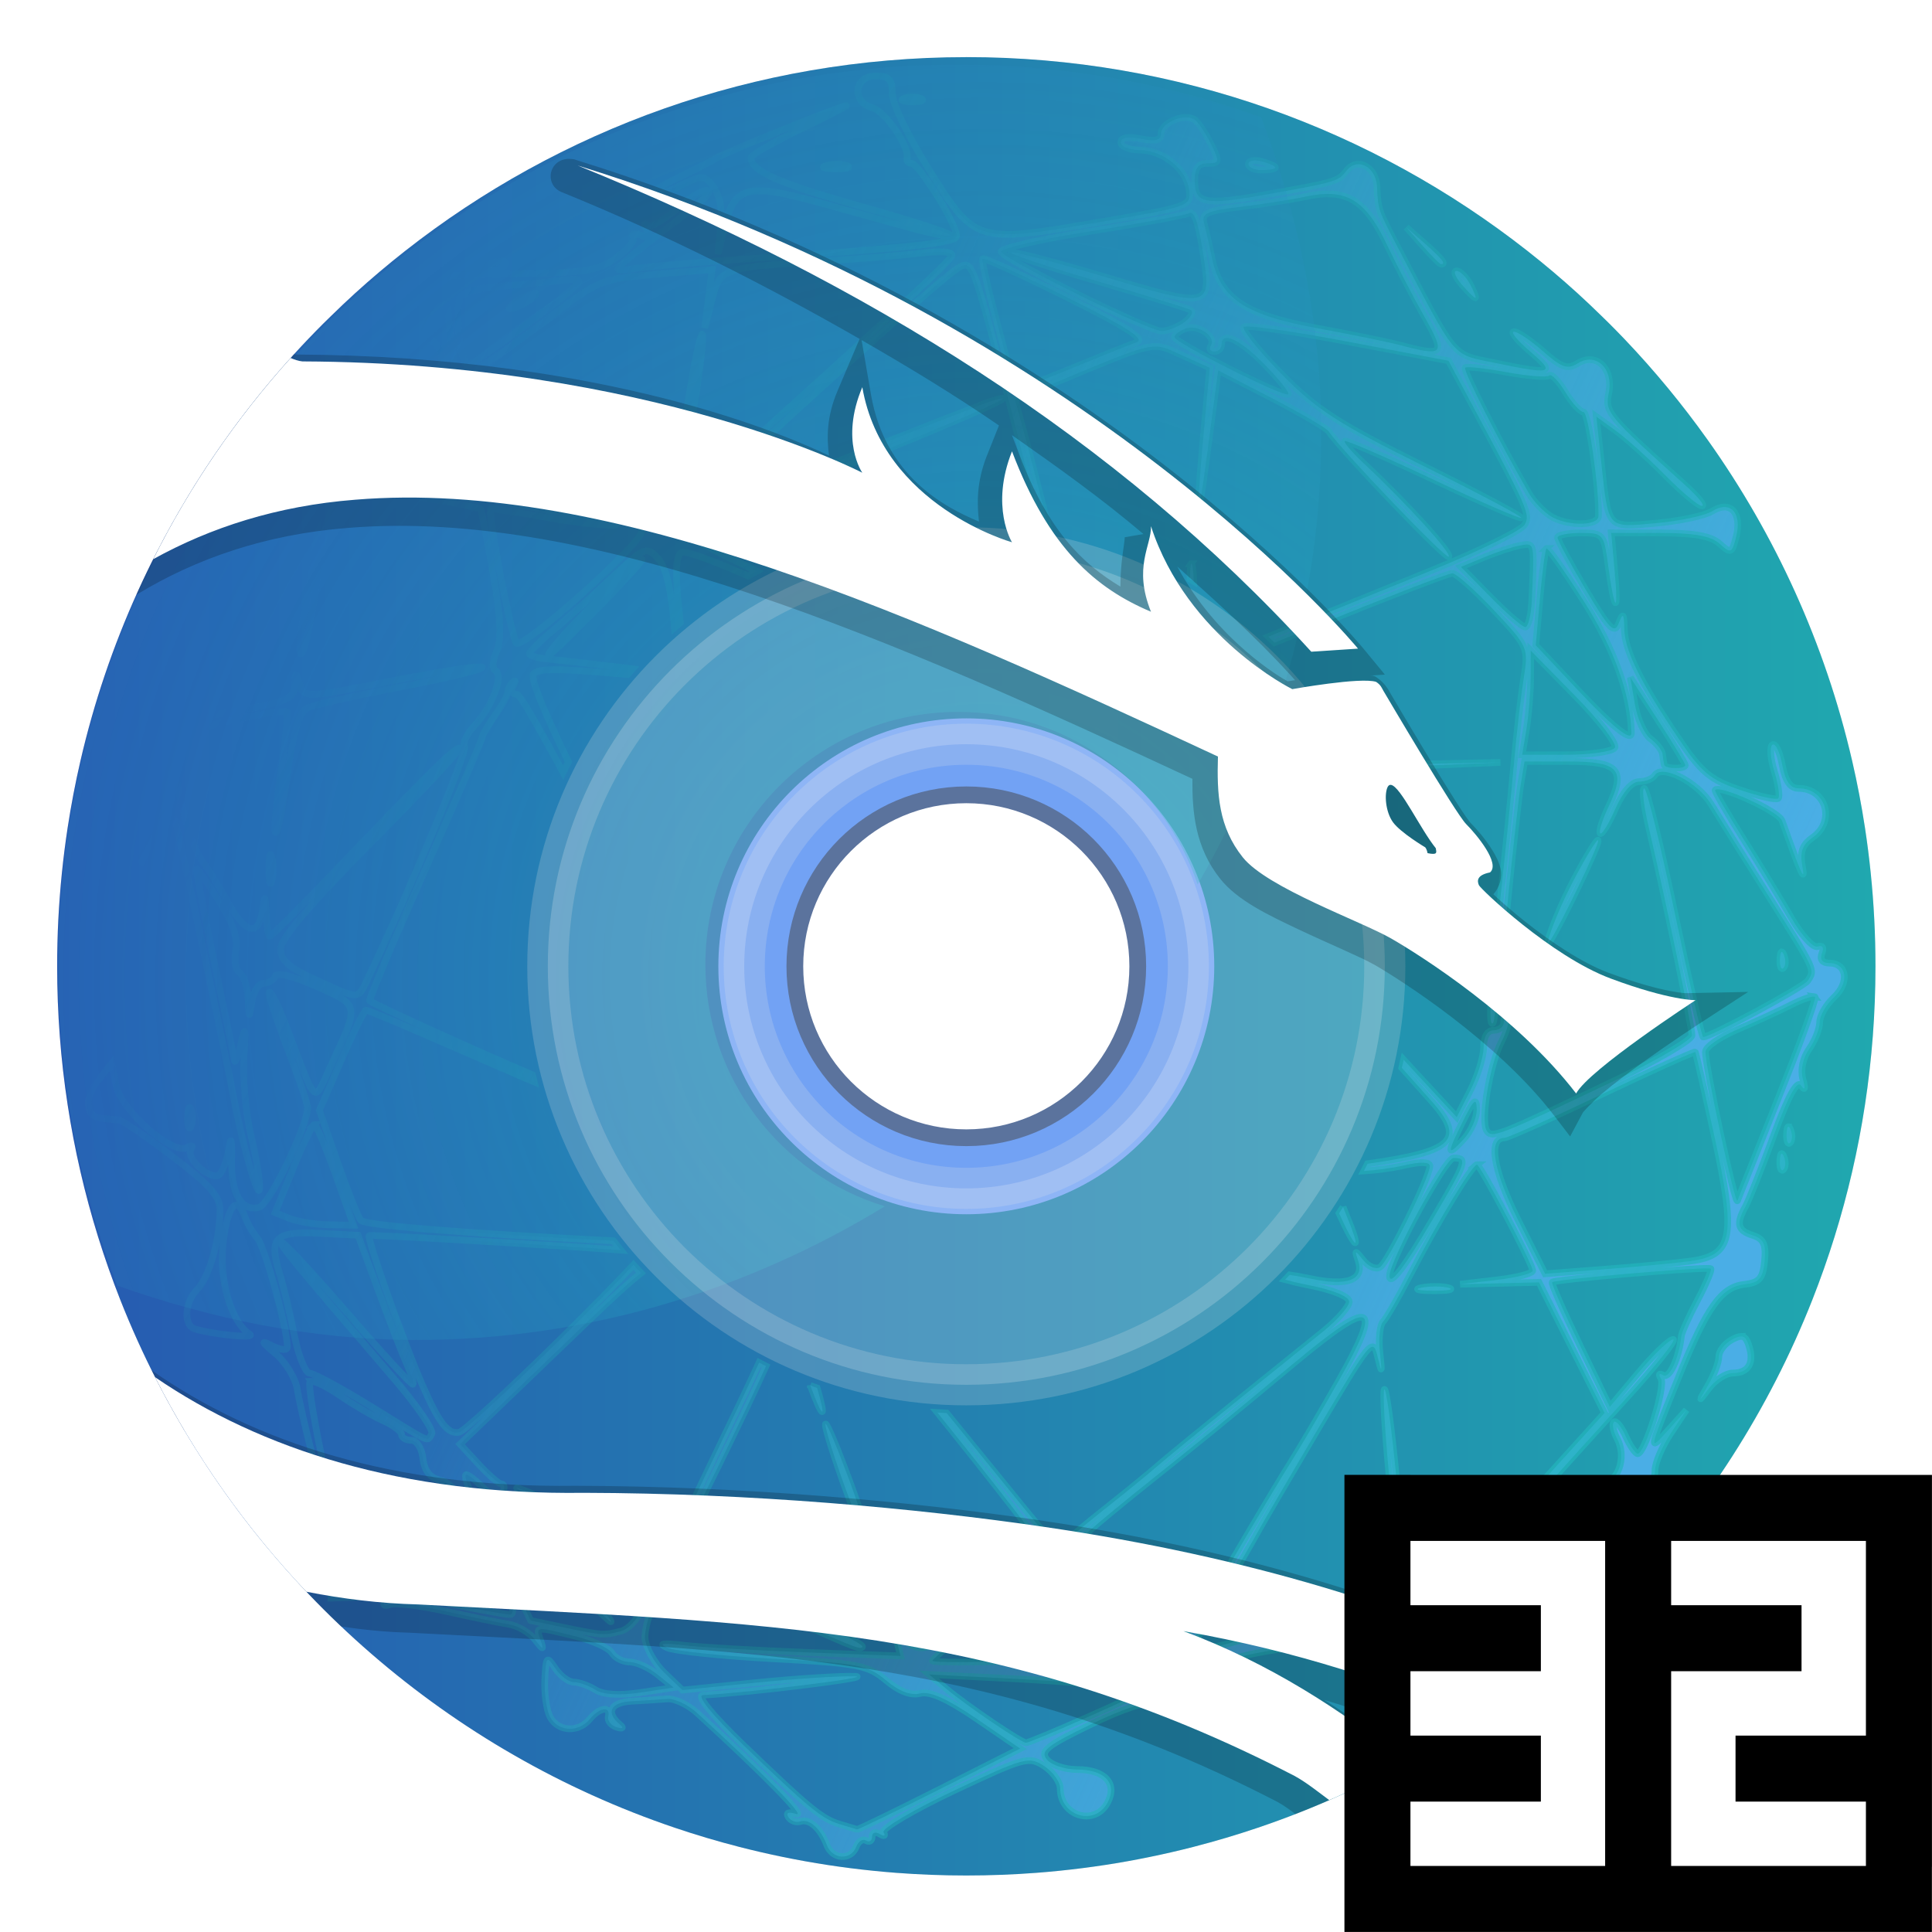 <svg width="220" height="220" version="1.1" viewBox="0 0 165 165" xmlns="http://www.w3.org/2000/svg"><defs><radialGradient id="a" cx="66.324" cy="67.941" r="56.524" gradientTransform="matrix(2.54 0 0 2.564 -84.631 -90.643)" gradientUnits="userSpaceOnUse"><stop stop-color="#23bac2" style="stop-opacity:.428" offset="0"/><stop stop-color="#2b62c0" stop-opacity="0" offset="1"/></radialGradient><linearGradient id="b" x1="1.506" x2="218.49" y1="110" y2="110" gradientTransform="matrix(.716 0 0 .716 3.801 3.804)" gradientUnits="userSpaceOnUse"><stop stop-color="#265ab1" offset="0"/><stop stop-color="#20a8af" offset="1"/></linearGradient><filter id="c" x="-.027" y="-.027" width="1.054" height="1.054" style="color-interpolation-filters:sRGB"><feGaussianBlur stdDeviation="1.747"/></filter><linearGradient id="e" x1="140.15" x2="54.393" y1="107.04" y2="68.647" gradientUnits="userSpaceOnUse"><stop style="stop-color:#4aaee6" offset="0"/><stop style="stop-color:#4aaee6;stop-opacity:0" offset="1"/></linearGradient><linearGradient id="d" x1="187.63" x2="21.345" y1="143.42" y2="54.524" gradientUnits="userSpaceOnUse"><stop style="stop-color:#23bac2" offset="0"/><stop style="stop-color:#20a8af;stop-opacity:0" offset="1"/></linearGradient></defs><path d="m82.526 4.881c-18.092 0-34.739 6.188-47.939 16.561-1.467 1.153-2.89 2.356-4.269 3.609-0.692 0.629-1.369 1.276-2.038 1.929-0.219 0.214-0.441 0.426-0.658 0.643-0.439 0.439-0.874 0.883-1.303 1.332-1.714 1.798-3.341 3.678-4.878 5.633-4.01e-4 5.16e-4 -9.55e-4 8.57e-4 -9.55e-4 9.53e-4 -0.768 0.977-1.514 1.974-2.235 2.989-0.722 1.015-1.419 2.047-2.092 3.098-0.337 0.525-0.667 1.054-0.991 1.588-2e-4 3.45e-4 2.1e-4 9.55e-4 0 9.55e-4 -0.972 1.601-1.889 3.24-2.747 4.913-0.572 1.116-1.117 2.247-1.635 3.394-0.259 0.573-0.512 1.15-0.758 1.73-1.63e-4 4.01e-4 1.71e-4 9.53e-4 0 9.53e-4 -0.245 0.58-0.484 1.164-0.716 1.751-0.463 1.175-0.899 2.365-1.306 3.567-0.203 0.601-0.401 1.206-0.59 1.814-0.189 0.608-0.371 1.218-0.545 1.833-1.24e-4 4.3e-4 1.145e-4 9.55e-4 0 9.55e-4 -0.349 1.228-0.669 2.469-0.957 3.721-0.434 1.878-0.799 3.782-1.093 5.71-0.196 1.285-0.361 2.581-0.493 3.886-4.75e-5 4.6e-4 4.8e-5 9.28e-4 0 2e-3 -0.132 1.305-0.233 2.619-0.301 3.942-2.85e-5 4.57e-4 1.9e-5 7.16e-4 0 9.54e-4 -0.033 0.661-0.059 1.325-0.075 1.99-1.94e-5 4.69e-4 9.6e-6 7.17e-4 0 9.55e-4 -0.017 0.666-0.025 1.333-0.025 2.003 0 4.02 0.305 7.97 0.895 11.826 0.295 1.928 0.659 3.832 1.093 5.71 9.55e-5 4.5e-4 -1.05e-4 7.4e-4 0 9.7e-4 0.434 1.878 0.936 3.73 1.503 5.553 0.567 1.824 1.2 3.618 1.895 5.381 0.463 1.175 0.955 2.337 1.473 3.483s1.064 2.278 1.635 3.394c1.9e-4 3.9e-4 -1.84e-4 7.5e-4 0 2e-3 1.143 2.232 2.391 4.401 3.738 6.501 0.673 1.05 1.371 2.083 2.092 3.098 0.361 0.507 0.727 1.011 1.1 1.51 0.745 0.997 1.514 1.974 2.305 2.933 1.187 1.438 2.424 2.832 3.71 4.181 0.429 0.449 0.864 0.894 1.303 1.334 3.513 3.513 7.361 6.691 11.491 9.481 1.033 0.698 2.082 1.371 3.149 2.02 0.534 0.324 1.073 0.642 1.615 0.953 1.084 0.623 2.184 1.222 3.3 1.793 1.116 0.572 2.247 1.117 3.394 1.635 1.147 0.518 2.308 1.01 3.483 1.473 1.175 0.463 2.365 0.899 3.567 1.306 1.804 0.61 3.638 1.157 5.499 1.635 1.24 0.319 2.494 0.608 3.757 0.867 1.264 0.259 2.538 0.487 3.823 0.684 1.285 0.196 2.581 0.361 3.886 0.493 0.653 0.067 1.308 0.125 1.965 0.175 1.972 0.15 3.964 0.226 5.974 0.226s4.002-0.077 5.974-0.226c0.657-0.05 1.313-0.108 1.965-0.175 1.305-0.133 2.601-0.297 3.886-0.493 1.285-0.196 2.559-0.425 3.823-0.684 1.264-0.259 2.517-0.547 3.757-0.867 1.861-0.479 3.695-1.025 5.499-1.635 1.203-0.407 2.392-0.842 3.567-1.306 1.175-0.464 2.337-0.955 3.483-1.473 1.147-0.518 2.278-1.064 3.394-1.635 1.116-0.572 2.216-1.17 3.3-1.793 0.542-0.312 1.081-0.629 1.614-0.953 1.067-0.648 2.116-1.322 3.149-2.02 4.131-2.791 7.979-5.968 11.491-9.481 0.439-0.439 0.874-0.884 1.303-1.334 1.286-1.348 2.523-2.743 3.71-4.181 0.791-0.959 1.56-1.936 2.305-2.933 0.373-0.498 0.739-1.002 1.1-1.51 0.722-1.015 1.419-2.047 2.093-3.098 1.347-2.1 2.594-4.27 3.738-6.503 0.572-1.116 1.117-2.247 1.635-3.394 0.518-1.147 1.01-2.308 1.473-3.483 0.695-1.763 1.328-3.558 1.895-5.381 0.567-1.823 1.069-3.675 1.503-5.553 9e-5 -4.7e-4 -1e-4 -7e-4 0-9.5e-4 0.434-1.878 0.799-3.782 1.093-5.71 0.589-3.856 0.895-7.805 0.895-11.826 0-0.671-9e-3 -1.338-0.025-2.005-0.017-0.666-0.042-1.329-0.076-1.99-3e-5 -4.59e-4 3e-5 -7.16e-4 0-2e-3 -0.067-1.323-0.168-2.637-0.301-3.942-5e-5 -4.58e-4 5e-5 -9.25e-4 0-9.55e-4 -0.133-1.305-0.297-2.601-0.493-3.886-0.295-1.928-0.659-3.832-1.093-5.71-0.289-1.252-0.609-2.493-0.958-3.721-0.174-0.614-0.356-1.226-0.545-1.834-0.189-0.608-0.386-1.213-0.59-1.814-0.407-1.203-0.842-2.392-1.306-3.567-0.463-1.175-0.955-2.337-1.473-3.483-0.518-1.147-1.064-2.278-1.635-3.394-1.143-2.232-2.391-4.402-3.738-6.503-0.673-1.05-1.371-2.083-2.093-3.098-2.165-3.044-4.544-5.926-7.115-8.623-0.429-0.449-0.864-0.893-1.303-1.332-0.217-0.217-0.439-0.429-0.658-0.643-0.669-0.653-1.346-1.3-2.038-1.929-1.379-1.253-2.802-2.457-4.269-3.609-13.2-10.374-29.847-16.562-47.938-16.562zm0 56.47c11.696 0 21.176 9.481 21.176 21.176 0 11.696-9.481 21.175-21.176 21.175s-21.176-9.479-21.176-21.175c0-11.696 9.481-21.176 21.176-21.176z" style="filter:url(#c);opacity:.3;stroke-width:.954"/><path d="m82.526 54.933c-15.239 0-27.592 12.353-27.592 27.592 0 15.238 12.353 27.592 27.592 27.592s27.592-12.354 27.592-27.592c0-15.239-12.353-27.592-27.592-27.592zm0 12.949c8.086 0 14.643 6.556 14.643 14.643 0 8.086-6.556 14.643-14.643 14.643-8.086 0-14.643-6.556-14.643-14.643 0-8.086 6.556-14.643 14.643-14.643z" fill="#72a2f4" stroke="#5b739d" stroke-width="1.431"/><path d="m82.526 4.881c-18.092 0-34.739 6.188-47.939 16.561-1.467 1.153-2.89 2.356-4.269 3.609-0.692 0.629-1.369 1.276-2.038 1.929-0.219 0.214-0.441 0.426-0.658 0.643-0.439 0.439-0.874 0.883-1.303 1.332-1.714 1.798-3.341 3.678-4.878 5.633-4.01e-4 5.16e-4 -9.55e-4 8.57e-4 -9.55e-4 9.53e-4 -0.768 0.977-1.514 1.974-2.235 2.989-0.722 1.015-1.419 2.047-2.092 3.098-0.337 0.525-0.667 1.054-0.991 1.588-2e-4 3.45e-4 2.1e-4 9.55e-4 0 9.55e-4 -0.972 1.601-1.889 3.24-2.747 4.913-0.572 1.116-1.117 2.247-1.635 3.394-0.259 0.573-0.512 1.15-0.758 1.73-1.63e-4 4.01e-4 1.71e-4 9.53e-4 0 9.53e-4 -0.245 0.58-0.484 1.164-0.716 1.751-0.463 1.175-0.899 2.365-1.306 3.567-0.203 0.601-0.401 1.206-0.59 1.814-0.189 0.608-0.371 1.218-0.545 1.833-1.24e-4 4.3e-4 1.145e-4 9.55e-4 0 9.55e-4 -0.349 1.228-0.669 2.469-0.957 3.721-0.434 1.878-0.799 3.782-1.093 5.71-0.196 1.285-0.361 2.581-0.493 3.886-4.75e-5 4.6e-4 4.8e-5 9.28e-4 0 2e-3 -0.132 1.305-0.233 2.619-0.301 3.942-2.85e-5 4.57e-4 1.9e-5 7.16e-4 0 9.54e-4 -0.033 0.661-0.059 1.325-0.075 1.99-1.94e-5 4.69e-4 9.6e-6 7.17e-4 0 9.55e-4 -0.017 0.666-0.025 1.333-0.025 2.003 0 4.02 0.305 7.97 0.895 11.826 0.295 1.928 0.659 3.832 1.093 5.71 9.55e-5 4.5e-4 -1.05e-4 7.4e-4 0 9.7e-4 0.434 1.878 0.936 3.73 1.503 5.553 0.567 1.824 1.2 3.618 1.895 5.381 0.463 1.175 0.955 2.337 1.473 3.483s1.064 2.278 1.635 3.394c1.9e-4 3.9e-4 -1.84e-4 7.5e-4 0 2e-3 1.143 2.232 2.391 4.401 3.738 6.501 0.673 1.05 1.371 2.083 2.092 3.098 0.361 0.507 0.727 1.011 1.1 1.51 0.745 0.997 1.514 1.974 2.305 2.933 1.187 1.438 2.424 2.832 3.71 4.181 0.429 0.449 0.864 0.894 1.303 1.334 3.513 3.513 7.361 6.691 11.491 9.481 1.033 0.698 2.082 1.371 3.149 2.02 0.534 0.324 1.073 0.642 1.615 0.953 1.084 0.623 2.184 1.222 3.3 1.793 1.116 0.572 2.247 1.117 3.394 1.635 1.147 0.518 2.308 1.01 3.483 1.473 1.175 0.463 2.365 0.899 3.567 1.306 1.804 0.61 3.638 1.157 5.499 1.635 1.24 0.319 2.494 0.608 3.757 0.867 1.264 0.259 2.538 0.487 3.823 0.684 1.285 0.196 2.581 0.361 3.886 0.493 0.653 0.067 1.308 0.125 1.965 0.175 1.972 0.15 3.964 0.226 5.974 0.226s4.002-0.077 5.974-0.226c0.657-0.05 1.313-0.108 1.965-0.175 1.305-0.133 2.601-0.297 3.886-0.493 1.285-0.196 2.559-0.425 3.823-0.684 1.264-0.259 2.517-0.547 3.757-0.867 1.861-0.479 3.695-1.025 5.499-1.635 1.203-0.407 2.392-0.842 3.567-1.306 1.175-0.464 2.337-0.955 3.483-1.473 1.147-0.518 2.278-1.064 3.394-1.635 1.116-0.572 2.216-1.17 3.3-1.793 0.542-0.312 1.081-0.629 1.614-0.953 1.067-0.648 2.116-1.322 3.149-2.02 4.131-2.791 7.979-5.968 11.491-9.481 0.439-0.439 0.874-0.884 1.303-1.334 1.286-1.348 2.523-2.743 3.71-4.181 0.791-0.959 1.56-1.936 2.305-2.933 0.373-0.498 0.739-1.002 1.1-1.51 0.722-1.015 1.419-2.047 2.093-3.098 1.347-2.1 2.594-4.27 3.738-6.503 0.572-1.116 1.117-2.247 1.635-3.394 0.518-1.147 1.01-2.308 1.473-3.483 0.695-1.763 1.328-3.558 1.895-5.381 0.567-1.823 1.069-3.675 1.503-5.553 9e-5 -4.7e-4 -1e-4 -7e-4 0-9.5e-4 0.434-1.878 0.799-3.782 1.093-5.71 0.589-3.856 0.895-7.805 0.895-11.826 0-0.671-9e-3 -1.338-0.025-2.005-0.017-0.666-0.042-1.329-0.076-1.99-3e-5 -4.59e-4 3e-5 -7.16e-4 0-2e-3 -0.067-1.323-0.168-2.637-0.301-3.942-5e-5 -4.58e-4 5e-5 -9.25e-4 0-9.55e-4 -0.133-1.305-0.297-2.601-0.493-3.886-0.295-1.928-0.659-3.832-1.093-5.71-0.289-1.252-0.609-2.493-0.958-3.721-0.174-0.614-0.356-1.226-0.545-1.834-0.189-0.608-0.386-1.213-0.59-1.814-0.407-1.203-0.842-2.392-1.306-3.567-0.463-1.175-0.955-2.337-1.473-3.483-0.518-1.147-1.064-2.278-1.635-3.394-1.143-2.232-2.391-4.402-3.738-6.503-0.673-1.05-1.371-2.083-2.093-3.098-2.165-3.044-4.544-5.926-7.115-8.623-0.429-0.449-0.864-0.893-1.303-1.332-0.217-0.217-0.439-0.429-0.658-0.643-0.669-0.653-1.346-1.3-2.038-1.929-1.379-1.253-2.802-2.457-4.269-3.609-13.2-10.374-29.847-16.562-47.938-16.562zm0 56.47c11.696 0 21.176 9.481 21.176 21.176 0 11.696-9.481 21.175-21.176 21.175s-21.176-9.479-21.176-21.175c0-11.696 9.481-21.176 21.176-21.176z" style="fill:url(#b);stroke-width:.954"/><path d="m74.763 6.491c-1.831 0-2.049 2.243-0.264 2.709 1.101 0.288 3.223 3.381 2.965 4.322-0.065 0.237 0.102 0.43 0.37 0.43 0.676 0 4.178 5.729 3.838 6.279-0.325 0.526-4.327 0.962-16.093 1.754-4.735 0.319-9.642 0.719-10.905 0.891-2.26 0.307-2.278 0.297-1.1-0.718 0.658-0.567 2.058-1.677 3.11-2.466 3.467-2.602 4.313-3.405 3.607-3.425-0.384-0.011-1.573 0.75-2.644 1.69-1.07 0.94-2.154 1.521-2.408 1.291-0.254-0.23-0.248-0.051 0.012 0.397 0.356 0.612 0.228 0.721-0.512 0.437-0.542-0.208-0.839-0.143-0.661 0.145 0.178 0.288-0.479 1.095-1.458 1.793-1.578 1.123-2.581 1.281-8.76 1.376-6.888 0.107-6.981 0.126-7.264 1.502-0.158 0.766-1.127 2.602-2.153 4.08-1.026 1.477-1.866 2.977-1.866 3.333 0 0.356-0.238 0.501-0.53 0.321s-1.122 0.515-1.845 1.545c-0.723 1.03-2.058 2.626-2.966 3.547-1.267 1.286-1.578 2.037-1.339 3.232 0.242 1.211-0.344 2.56-2.638 6.073-1.622 2.484-4.064 6.312-5.425 8.508-1.361 2.195-2.491 3.745-2.511 3.444-0.02-0.301-0.27 0.033-0.555 0.743-0.285 0.71-0.915 1.291-1.399 1.291-0.96 0-1.221 2.018-0.331 2.568 0.748 0.462 0.085 2.024-0.858 2.024-1.275 0-1.621 2.261-0.53 3.466 0.727 0.803 1.25 0.946 1.997 0.546 0.801-0.429 1.088-0.275 1.376 0.736 0.376 1.319 4.064 18.796 4.932 23.376 0.805 4.245 2.16 8.979 2.218 7.748 0.03-0.631-0.305-2.678-0.745-4.549s-0.706-4.842-0.593-6.601c0.17-2.631 0.122-2.842-0.264-1.19-0.259 1.105-0.507 1.75-0.552 1.435-0.045-0.316-0.826-4.125-1.733-8.466-0.908-4.34-1.576-7.893-1.487-7.893 0.089 0 0.944 1.228 1.9 2.727 1.219 1.912 1.649 3.177 1.441 4.237-0.164 0.831-0.015 1.685 0.33 1.899 0.345 0.213 0.668 1.212 0.715 2.22 0.082 1.736 0.097 1.75 0.324 0.254 0.132-0.868 0.589-1.578 1.015-1.578s0.864-0.272 0.975-0.603c0.121-0.362 1.528-0.014 3.527 0.87 3.723 1.646 3.689 1.46 1.214 6.803-1.508 3.256-1.109 3.601-3.723-3.217-0.7-1.827-1.376-3.219-1.502-3.093-0.126 0.126 0.555 2.26 1.511 4.743 0.956 2.483 1.74 4.78 1.742 5.102 0.012 1.567-3.254 8.3-4.138 8.531-1.518 0.397-2.41-1.168-2.353-4.122 0.033-1.678-0.048-2.034-0.218-0.954-0.149 0.947-0.504 1.962-0.788 2.254-0.657 0.677-2.951-1.32-2.45-2.132 0.212-0.343 0.078-0.411-0.324-0.163-1.2 0.742-5.667-3.155-6.079-5.304l-0.364-1.902-1.17 1.488c-1.251 1.59-1.082 3.13 0.357 3.247 0.483 0.039 1.134 0.104 1.445 0.143 0.311 0.039 2.376 1.454 4.59 3.142 3.219 2.455 4.024 3.375 4.013 4.592-0.023 2.518-0.943 5.717-1.929 6.703-1.101 1.101-1.224 3.085-0.21 3.396 1.57 0.481 5.27 0.835 4.677 0.446-1.611-1.055-2.658-4.704-2.262-7.878 0.393-3.147 1.175-4.056 1.851-2.151 0.196 0.552 0.685 1.393 1.087 1.866 0.634 0.748 2.539 7.68 2.539 9.239 0 0.336-0.513 0.302-1.291-0.087-1.021-0.51-0.959-0.365 0.302 0.697 0.881 0.742 1.706 2.111 1.845 3.063 0.138 0.947 0.795 3.768 1.458 6.267 0.663 2.499 1.051 5.211 0.863 6.027-0.258 1.116-0.199 1.269 0.239 0.621 0.424-0.627 0.545-0.081 0.448 2.009l-0.133 2.869 2.438-0.085c1.341-0.047 2.294 0.144 2.121 0.424-0.173 0.28 0.043 0.372 0.479 0.205 0.436-0.167 2.581 0.094 4.765 0.581 2.184 0.487 4.598 0.984 5.364 1.105 0.766 0.121 1.77 0.702 2.23 1.291 0.734 0.941 0.794 0.949 0.49 0.067-0.41-1.191-0.469-1.184 2.951-0.339 1.481 0.366 2.9 1.011 3.153 1.435s0.935 0.77 1.515 0.77c0.581 0 1.662 0.491 2.403 1.091l1.349 1.093-2.814 0.422c-1.82 0.273-3.184 0.191-3.86-0.231-0.575-0.359-1.406-0.654-1.845-0.654s-1.152-0.529-1.585-1.176c-0.741-1.108-0.794-1.051-0.897 0.961-0.06 1.176 0.143 2.61 0.451 3.186 0.679 1.269 2.411 1.364 3.389 0.187 0.84-1.012 1.785-1.14 1.579-0.215-0.079 0.355 0.243 0.762 0.717 0.905 0.511 0.154 0.627 0.065 0.287-0.216-1.258-1.04-0.822-1.91 1.005-2.006 1.026-0.054 2.383-0.142 3.014-0.196 0.631-0.053 1.793 0.495 2.583 1.217 5.734 5.244 9.31 8.893 8.436 8.609-0.637-0.207-0.892-0.107-0.664 0.261 0.203 0.329 0.666 0.499 1.029 0.378 0.769-0.256 1.722 0.598 2.263 2.026 0.465 1.228 2.051 1.321 2.502 0.146 0.181-0.472 0.561-0.715 0.843-0.54 0.283 0.175 0.514 0.029 0.514-0.324 0-0.353 0.298-0.457 0.663-0.231 0.366 0.226 0.509 0.159 0.319-0.148-0.189-0.306 2.512-1.906 6.003-3.556 6.031-2.85 6.415-2.955 7.716-2.102 0.753 0.494 1.37 1.357 1.37 1.918 0 2.367 2.945 3.251 4.037 1.212 0.877-1.639-0.219-2.833-2.602-2.833-1.028 0-2.187-0.383-2.575-0.851-0.599-0.721-0.018-1.185 3.804-3.03 5.117-2.471 7.333-2.647 13.407-1.069 2.052 0.533 4.872 1.265 6.267 1.627 2.098 0.544 2.347 0.741 1.436 1.139-0.818 0.357-0.695 0.401 0.476 0.173 0.943-0.183 1.578-0.055 1.578 0.318 0 0.344 0.581 0.543 1.291 0.442 0.848-0.12 1.291-0.578 1.291-1.332 0-0.939-0.334-1.121-1.841-1.005-1.013 0.078-3.338-0.269-5.167-0.772s-4.991-1.283-7.03-1.736c-2.039-0.453-3.888-1.116-4.108-1.473-0.702-1.136 0.138-2.19 1.706-2.142l1.517 0.048-1.723 0.788c-2.627 1.203-0.782 0.99 2.079-0.24 3.511-1.509 13.268-2.147 14.274-0.934 1.462 1.761 3.51 0.848 4.172-1.86 0.262-1.069 0.079-1.291-1.064-1.291-1.03 0-1.398-0.328-1.448-1.291-0.057-1.1-0.109-1.13-0.346-0.2-0.608 2.376-2.046 3.13-6.771 3.542-2.52 0.22-4.453 0.27-4.295 0.112 0.271-0.272 15.378-7.072 17.218-7.751 0.473-0.175-0.29 0.882-1.697 2.348s-2.309 2.666-2.003 2.666c0.305 0 1.816-1.431 3.357-3.18 1.721-1.953 3.823-3.621 5.447-4.325 1.455-0.63 3.162-1.446 3.793-1.815 0.631-0.369 2.31-0.813 3.731-0.985 2.096-0.255 2.583-0.53 2.583-1.462 0-0.631 0.603-2.052 1.339-3.157l1.339-2.008-1.548 1.721c-1.715 1.908-1.713 1.894 0.912-4.592 2.387-5.897 3.617-7.628 5.576-7.854 1.291-0.149 1.597-0.5 1.742-1.997 0.137-1.417-0.084-1.899-1.005-2.191-1.307-0.415-1.451-0.97-0.633-2.457 0.301-0.548 1.381-3.261 2.399-6.029 1.26-3.427 2.012-4.801 2.359-4.305 0.327 0.469 0.38 0.27 0.148-0.557-0.216-0.77-2e-3 -1.798 0.536-2.566 0.494-0.705 0.899-1.731 0.899-2.28s0.549-1.51 1.221-2.136c1.344-1.252 1.112-2.924-0.405-2.924-0.585 0-0.82-0.314-0.621-0.832 0.19-0.496 0.041-0.729-0.369-0.578-0.379 0.139-1.393-0.972-2.254-2.469-0.861-1.497-2.703-4.53-4.095-6.74-1.391-2.21-2.475-4.081-2.406-4.159 0.417-0.477 5.43 1.818 5.713 2.615 1.573 4.427 2.017 5.426 1.739 3.914-0.227-1.233-7e-3 -1.856 0.873-2.472 1.978-1.385 1.169-4.202-1.208-4.202-0.696 0-1.124-0.62-1.384-2.005-0.207-1.102-0.582-1.877-0.833-1.721-0.251 0.155-0.179 1.186 0.16 2.29 0.339 1.104 0.487 2.137 0.33 2.295-0.157 0.157-1.625-0.17-3.263-0.727-2.563-0.871-3.301-1.49-5.293-4.446-3.251-4.821-4.544-7.438-4.59-9.294-0.034-1.349-0.11-1.425-0.479-0.481-0.368 0.942-0.821 0.477-2.829-2.904-1.315-2.213-2.392-4.203-2.392-4.422s0.888-0.397 1.974-0.397c1.92 0 1.983 0.075 2.341 2.727 0.541 4.014 0.907 4.385 0.564 0.573l-0.297-3.301h4.122c2.985 0 4.402 0.255 5.143 0.926 0.954 0.863 1.048 0.822 1.409-0.615 0.513-2.045-0.512-3.129-2.051-2.168-0.614 0.383-2.78 0.844-4.814 1.024-4.239 0.375-4.036 0.61-4.684-5.422l-0.394-3.674 1.645 1.185c0.905 0.652 2.807 2.364 4.228 3.805s2.834 2.626 3.141 2.632c0.307 0.006-0.338-0.795-1.435-1.781-6.666-5.993-6.85-6.214-6.519-7.869 0.416-2.083-1.076-3.507-2.647-2.526-0.873 0.545-1.38 0.369-2.968-1.03-1.053-0.928-2.171-1.681-2.487-1.673-0.316 0.008 0.321 0.778 1.414 1.712 2.194 1.875 1.873 1.974-3.066 0.946-3.708-0.771-3.175-0.135-8.27-9.866-1.686-3.221-1.673-3.182-1.772-5.183-0.084-1.7-1.676-2.539-2.596-1.367-0.735 0.936-0.85 0.971-6.91 2.05-5.258 0.936-6.062 0.773-6.062-1.221 0-1.051 0.306-1.452 1.105-1.452 1.033 0 1.049-0.11 0.251-1.711-0.469-0.941-1.099-1.861-1.397-2.045-0.856-0.529-2.827 0.305-2.827 1.197 0 0.592-0.462 0.716-1.723 0.464-1.097-0.219-1.721-0.11-1.721 0.302 0 0.355 0.71 0.651 1.578 0.658 2.03 0.016 4.02 1.607 4.261 3.405 0.185 1.382 0.039 1.435-7.56 2.735-10.672 1.826-10.691 1.821-14.597-4.368-1.794-2.843-3.196-5.731-3.196-6.582 0-1.235-0.266-1.517-1.435-1.517zm3.156 1.796c-0.26 0-0.519 0.04-0.717 0.119-0.395 0.159-0.073 0.29 0.717 0.29 0.789 0 1.113-0.13 0.718-0.29-0.197-0.08-0.458-0.119-0.718-0.119zm-5.658 0.746c4e-3 -0.012-0.023-0.01-0.082 0.007-1.54 0.454-10.02 3.895-10.905 4.425-0.474 0.283-1.979 1.048-3.347 1.697s-2.369 1.3-2.224 1.445c0.145 0.145 1.2-0.182 2.345-0.728 2.006-0.957 2.112-0.953 2.913 0.118 0.525 0.703 0.742 1.956 0.587 3.408l-0.245 2.296 0.578-2.36c0.839-3.423 1.99-3.724 7.943-2.076 2.716 0.752 6.322 1.75 8.013 2.218s3.185 0.741 3.318 0.608c0.134-0.134-3.292-1.24-7.612-2.459-7.152-2.018-9.399-3.017-9.399-4.174 0-0.227 2.001-1.369 4.447-2.541 2.141-1.025 3.644-1.8 3.669-1.884zm35.057 4.677c-0.412-0.028-0.702 0.081-0.702 0.296 0 0.286 0.517 0.521 1.148 0.521s1.148-0.1 1.148-0.221-0.517-0.354-1.148-0.519c-0.158-0.041-0.309-0.067-0.446-0.076zm-35.781 0.315c-0.312-0.004-0.646 0.03-0.926 0.103-0.558 0.146-0.239 0.275 0.708 0.287 0.947 0.012 1.404-0.107 1.015-0.264-0.194-0.079-0.485-0.122-0.797-0.125zm41.761 2.535c2.283-0.038 3.646 1.186 5.122 4.28 0.828 1.736 2.272 4.513 3.21 6.17 1.862 3.291 1.715 3.462-2.099 2.454-0.947-0.25-4.166-0.906-7.152-1.458-6.117-1.131-8.181-2.535-8.891-6.046-0.22-1.089-0.521-2.413-0.669-2.941-0.221-0.789 0.323-1.028 3.056-1.348 1.829-0.214 4.386-0.614 5.683-0.89 0.638-0.135 1.214-0.212 1.741-0.221zm-11.607 1.612c0.41 0.052 0.744 1.261 1.158 4.102 0.574 3.937 0.246 3.994-8.3 1.432-4.23-1.268-7.911-2.233-8.179-2.144-0.268 0.089 2.951 1.167 7.154 2.394 4.202 1.228 7.872 2.358 8.157 2.514 0.285 0.156 0.041 0.632-0.54 1.057-0.582 0.425-1.46 0.759-1.953 0.742-1.179-0.042-13.467-6.121-13.683-6.77-0.092-0.276 3.374-1.068 7.703-1.758 4.329-0.69 8.066-1.375 8.303-1.521 0.062-0.038 0.122-0.055 0.181-0.048zm18.412 1.233 1.391 1.578c0.765 0.868 1.477 1.578 1.579 1.578 0.45 0 0.084-0.464-1.391-1.764zm-40.254 2.112c0.998-0.043 1.535 0.073 1.438 0.33-0.18 0.473-5.348 5.278-15.613 14.518-6.229 5.607-7.516 6.854-7.073 6.856 0.266 0.001 3.377-2.644 6.915-5.88 11.971-10.95 16.014-14.493 16.737-14.668 0.92-0.223 1.111 0.41 6.015 19.869 0.205 0.812 0.374 1.529 0.569 2.315 0.236 0.039 0.47 0.082 0.705 0.125-0.854-3.312-1.846-7.183-2.121-8.178l-0.743-2.687 2.651-1.106c9.647-4.025 8.965-3.867 11.599-2.68l2.389 1.076-0.351 3.756c-0.846 9.057-0.807 10.66 0.094 3.84l0.975-7.376 4.562 2.36c2.509 1.298 4.704 2.582 4.878 2.851 0.953 1.473 10.017 10.938 10.251 10.703 0.277-0.277-3.664-4.608-7.21-7.925-1.027-0.961-1.778-1.836-1.669-1.945 0.109-0.109 3.502 1.363 7.539 3.271s7.425 3.384 7.53 3.28c0.104-0.104-3.669-2.107-8.387-4.449-7.305-3.627-9.104-4.794-12.123-7.87-1.95-1.986-3.38-3.777-3.178-3.978 0.202-0.202 4.217 0.366 8.924 1.26l8.558 1.626 2.023 3.766c4.753 8.85 4.973 9.353 4.481 10.232-0.27 0.482-3.816 2.227-7.882 3.878-4.066 1.651-10.329 4.197-13.918 5.656-0.033 0.013-0.052 0.021-0.085 0.034 0.18 0.165 0.353 0.337 0.53 0.506l3.437-1.397c6.122-2.488 11.403-4.525 11.734-4.525 0.33 0 1.933 1.421 3.562 3.157 2.94 3.134 2.958 3.175 2.529 5.891-0.238 1.504-0.602 4.668-0.808 7.031s-0.747 7.743-1.203 11.956c-0.846 7.808-1.017 10.799-0.593 10.372 0.131-0.132 0.649-4.372 1.151-9.423 0.502-5.051 1.052-10.022 1.223-11.048l0.311-1.865h3.723c4.352 0 4.968 0.685 3.457 3.853-0.532 1.115-0.853 2.143-0.714 2.283 0.139 0.139 0.716-0.798 1.282-2.081 0.638-1.446 1.411-2.333 2.033-2.333 0.552 0 1.154-0.242 1.338-0.539 0.608-0.983 3.656 0.571 4.804 2.45 0.611 1.001 2.82 4.532 4.908 7.846 4.072 6.465 3.987 6.282 3.357 7.245-0.355 0.543-8.28 4.808-8.933 4.808-0.119 0-1.213-4.778-2.432-10.618-1.219-5.84-2.391-10.617-2.603-10.617-0.213 0-0.042 1.484 0.381 3.299 1.429 6.144 3.7 17.072 3.698 17.791-2e-3 0.393-3.037 2.165-6.746 3.937-9.827 4.694-10.357 4.899-10.79 4.198-0.535-0.865 0.268-5.66 1.273-7.604 0.466-0.902 0.701-1.788 0.519-1.969-0.181-0.181-0.33-0.028-0.33 0.34 0 0.368-0.388 0.67-0.861 0.67-0.539 0-0.86 0.544-0.86 1.457 0 0.802-0.517 2.471-1.148 3.708l-1.148 2.251-3.587-3.872c-0.29-0.313-0.634-0.693-0.942-1.028-0.049 0.231-0.106 0.46-0.16 0.69 0.536 0.596 2.019 2.266 2.247 2.514 3.297 3.591 2.386 4.606-5.173 5.679-0.102 0.207-0.211 0.41-0.316 0.615 1.045-0.06 2.476-0.253 3.483-0.487 1.387-0.322 2.153-0.296 2.153 0.075 0 0.935-3.563 8.164-4.249 8.621-0.347 0.231-0.987-0.028-1.424-0.575-0.714-0.893-0.763-0.897-0.466-0.031 0.59 1.721-0.879 2.277-4.159 1.573-0.611-0.131-1.169-0.225-1.672-0.299-0.129 0.135-0.257 0.272-0.388 0.406 0.549 0.149 1.221 0.309 2.009 0.464 2.079 0.409 3.46 0.975 3.46 1.417 0 0.405-0.969 1.523-2.153 2.486-1.184 0.962-4.606 3.722-7.604 6.133s-5.968 4.843-6.6 5.402c-0.631 0.56-2.439 2.039-4.017 3.289-3.634 2.877-4.51 3.708-3.911 3.708 0.263 0 1.125-0.581 1.914-1.291 0.789-0.71 2.982-2.527 4.872-4.037 5.022-4.009 6.863-5.513 12.801-10.46 6.726-5.604 7.635-5.242 3.81 1.52-1.493 2.639-3.292 5.701-3.996 6.806-0.705 1.105-3.139 5.173-5.409 9.04-4.008 6.828-4.185 7.031-6.101 7.031-1.085 0-1.976-0.193-1.982-0.43-6e-3 -0.237-0.925-1.465-2.042-2.727-1.117-1.263-4.448-5.265-7.401-8.896-1.782-2.19-4.202-5.163-6.559-8.061-0.265-0.011-0.529-0.029-0.793-0.046 4.714 5.853 9.345 11.776 9.345 12.113 0 0.279-0.84 1.093-1.866 1.808-1.026 0.715-3.152 2.413-4.725 3.771-3.488 3.011-5 3.159-6.134 0.603-0.813-1.834-0.824-1.731-0.118 1.084l0.352 1.408-7.96-0.302c-4.378-0.166-9.123-0.44-10.544-0.609-1.798-0.214-2.228-0.149-1.418 0.21 0.64 0.284 4.725 0.707 9.079 0.94 7.272 0.389 8.055 0.541 9.612 1.851 1.108 0.933 2.115 1.317 2.905 1.111 0.832-0.218 2.353 0.468 4.878 2.197l3.669 2.512-6.891 3.48c-3.79 1.914-6.961 3.453-7.046 3.421-0.085-0.032-0.728-0.225-1.432-0.43-1.555-0.454-2.64-1.341-8.27-6.767-2.743-2.644-4.031-4.242-3.444-4.272 3.901-0.198 14.801-1.548 12.949-1.603-1.287-0.038-5.124 0.21-8.527 0.552l-6.188 0.623-1.535-1.47c-0.844-0.809-1.59-2.135-1.657-2.948-0.121-1.458 1.828-6.01 2.572-6.01 0.21 0 2.981 1.189 6.158 2.642 8.911 4.077 9.584 4.359 9.83 4.113 0.127-0.127-0.863-0.693-2.199-1.26-1.336-0.567-4.949-2.212-8.03-3.656-6.456-3.025-6.263-2.025-2.041-10.597 1.507-3.06 3.231-6.682 4.041-8.479-0.197-0.099-0.393-0.199-0.588-0.302-0.706 1.538-1.651 3.512-2.93 6.168-2.809 5.833-5.671 11.915-6.359 13.516-0.811 1.885-1.69 3.029-2.496 3.245-1.46 0.392-1.58 0.383-5.055-0.343l-2.663-0.557-2.971-6.034c-1.634-3.319-2.794-6.203-2.58-6.407 0.214-0.204 2.103 1.554 4.198 3.908 4.843 5.443 9.087 9.839 8.06 8.348-0.941-1.365-8.069-9.61-8.73-10.097-0.253-0.187-0.382-0.575-0.287-0.861 0.096-0.287 0.005-0.521-0.202-0.521s-1.084-0.765-1.951-1.7l-1.576-1.702 8.533-8.2c3.323-3.193 5.367-5.186 6.925-6.413-0.218-0.231-0.436-0.461-0.648-0.697-1.224 1.324-3.552 3.702-6.409 6.516-4.247 4.183-8.053 7.681-8.458 7.773-0.981 0.224-1.752-0.778-3.236-4.205-1.63-3.761-4.693-12.398-4.463-12.586 0.118-0.097 15.129 0.781 21.477 1.239-0.213-0.259-0.416-0.528-0.623-0.793-12.659-0.641-21.175-1.315-21.564-1.739-0.227-0.248-1.118-2.465-1.98-4.926l-1.566-4.477 1.865-4.277c1.026-2.352 1.972-4.277 2.105-4.277s1.971 0.752 4.084 1.671c2.114 0.918 6.276 2.726 9.249 4.016 0.365 0.159 0.692 0.292 1.04 0.439-0.054-0.203-0.109-0.406-0.16-0.611-4.598-1.948-13.605-6.04-13.885-6.319-0.091-0.091 2.033-5.116 4.72-11.166 2.687-6.051 4.886-11.151 4.886-11.335 0-0.184 0.487-1.021 1.084-1.859 0.597-0.838 1.092-1.739 1.1-2.002 0.008-0.263 0.207-0.651 0.442-0.861 0.235-0.21 0.242-0.06 0.015 0.334-0.241 0.419-0.101 0.719 0.337 0.721 0.236 8.41e-4 1.798 2.711 3.929 6.683 0.147-0.306 0.309-0.603 0.464-0.905-2.408-4.989-3.281-7.233-2.972-7.542 0.436-0.436 1.63-0.496 8.018 0.07 0.14-0.162 0.277-0.326 0.419-0.485-0.678-0.082-0.888-0.103-1.645-0.197-2.21-0.274-4.728-0.563-5.595-0.642-0.867-0.079-1.577-0.28-1.578-0.449-6.28e-4 -0.169 0.967-1.111 2.151-2.094 1.184-0.983 3.421-2.992 4.973-4.462 2.711-2.569 2.861-2.633 3.828-1.636 0.688 0.709 1.133 2.445 1.408 5.486 0.018 0.196 0.021 0.302 0.036 0.482 0.169-0.146 0.335-0.296 0.506-0.439l-0.063-0.572c-0.387-3.519-0.354-5 0.122-5.395 0.269-0.223 2.255 0.477 5.731 1.987 0.243-0.136 0.486-0.271 0.731-0.402-3.025-1.478-5.162-2.562-5.332-2.729-0.34-0.334-0.124-0.858 0.575-1.399 1.024-0.793 1.028-0.834 0.054-0.493-0.636 0.223-1.263 0.051-1.563-0.428-0.425-0.678-0.746-0.661-2.094 0.112-0.876 0.503-1.538 1.185-1.47 1.517 0.183 0.899-10.162 10.154-10.686 9.56-0.425-0.482-2.486-11.213-2.199-11.45 0.074-0.061 2.072 0.235 4.44 0.657 2.368 0.422 5.08 0.751 6.027 0.733 0.947-0.018-0.919-0.474-4.146-1.014s-6.041-1.155-6.253-1.367c-0.384-0.384-1.853-7.844-1.911-9.705-0.017-0.535 0.592-1.311 1.351-1.723 0.759-0.412 3.277-2.205 5.595-3.986 4.142-3.181 4.299-3.245 9.011-3.646l4.796-0.409-0.315 2.499-0.315 2.498 0.615-2.402c0.702-2.741 0.747-2.756 9.938-3.342 2.841-0.181 6.424-0.475 7.961-0.655 0.428-0.05 0.812-0.083 1.145-0.097zm4.078 0.582c0.107-0.107 3.344 1.373 7.194 3.287 5.186 2.579 6.723 3.577 5.937 3.856-0.584 0.207-2.611 1.014-4.505 1.794-5.395 2.221-6.025 2.429-6.035 1.985-5e-3 -0.229-0.635-2.737-1.397-5.573-0.763-2.836-1.3-5.244-1.193-5.35zm-41.173 0.219c-0.121 0.009-0.263 0.035-0.421 0.076-0.632 0.165-1.148 0.4-1.148 0.521 0 0.453 1.666 0.198 1.975-0.302 0.133-0.215-0.043-0.324-0.406-0.296zm81.639 0.817c-0.301 0-0.106 0.517 0.434 1.148 0.541 0.631 1.064 1.148 1.163 1.148s-0.097-0.517-0.434-1.148c-0.338-0.631-0.861-1.148-1.163-1.148zm-75.299 0.724c0.98 0.044-0.094 0.833-4.463 4.098-2.366 1.768-4.467 3.214-4.67 3.214-0.689 0-1.188-5.28-0.558-5.91 0.333-0.333 1.71-0.686 3.059-0.784s3.605-0.314 5.013-0.479c0.737-0.086 1.293-0.154 1.62-0.139zm-3.408 1.181c-0.175-0.009-0.585 0.138-1.058 0.391-0.631 0.338-1.147 0.744-1.147 0.902s0.515 0.009 1.147-0.328c0.631-0.338 1.148-0.742 1.148-0.9 0-0.039-0.031-0.061-0.09-0.064zm-7.839 1.012c0.292-0.035 0.469 0.281 0.473 0.957 0.003 0.552 0.159 1.929 0.346 3.059 0.329 1.988 0.214 2.151-3.593 5.108-2.163 1.68-4.304 3.339-4.758 3.686-0.666 0.509-0.75 0.427-0.431-0.421 0.217-0.578 0.396-1.175 0.396-1.326 0-0.151 0.229-0.131 0.509 0.042 0.28 0.173 0.473-0.135 0.43-0.684-0.044-0.552 0.26-0.928 0.681-0.84 0.418 0.087 0.604-0.097 0.412-0.408-0.39-0.63 0.851-2.906 1.584-2.906 0.258 0 0.331 0.224 0.161 0.499-0.17 0.274 0.524 0.33 1.544 0.122 2.158-0.439 2.907-2.658 1.296-3.837-0.811-0.593-0.841-0.877-0.203-1.899 0.457-0.732 0.862-1.117 1.154-1.153zm63.804 1.927c1.007-0.055 2.188 0.851 1.766 1.535-0.173 0.28-0.04 0.509 0.294 0.509 0.334 0 0.608-0.259 0.608-0.575 1e-5 -1.209 1.577-0.483 3.72 1.712 1.227 1.257 2.12 2.388 1.982 2.514-0.332 0.304-9.71-4.408-9.715-4.881-2e-3 -0.203 0.415-0.531 0.929-0.728 0.131-0.05 0.273-0.077 0.416-0.085zm-41.676 0.554c-0.139-0.139-0.696 2.529-1.238 5.928-0.542 3.399-1.11 6.695-1.261 7.327-0.212 0.88-0.155 0.948 0.242 0.288 0.604-1.003 2.631-13.169 2.257-13.543zm65.506 2.83c0.587 0.01 1.825 0.17 3.19 0.422 1.821 0.337 3.457 0.465 3.635 0.287 0.178-0.178 0.795 0.45 1.37 1.396 0.575 0.946 1.277 1.72 1.56 1.72 0.414 0 1.351 6.521 1.278 8.896-0.025 0.8-2.387 0.874-3.869 0.119-0.678-0.345-1.615-1.289-2.081-2.096-2.512-4.349-5.635-10.5-5.434-10.702 0.032-0.032 0.155-0.045 0.351-0.042zm-86.594 1.452 0.503 1.33c0.277 0.731 0.69 2.943 0.918 4.916 0.228 1.973 0.196 3.558-0.072 3.523-0.268-0.035-1.779-0.294-3.357-0.575-1.578-0.281-3.709-0.651-4.735-0.823-2.533-0.425-2.42-1.117 0.56-3.417 0.409-0.316 1.967-1.56 3.463-2.765zm-7.16 0.315c0.238-0.03-0.159 0.978-1.282 2.827-1.467 2.415-3.036 3.5-3.036 2.099 0-0.316 0.255-0.573 0.566-0.573 0.311 1e-6 1.253-1.039 2.093-2.308 0.907-1.37 1.475-2.022 1.66-2.045zm53.816 0.893c-0.123 0.015-0.367 0.078-0.739 0.191-1.416 0.43-23.226 9.125-23.485 9.363-0.856 0.785 2.267-0.311 11.774-4.131 8.272-3.324 13.314-5.53 12.45-5.423zm-60.599 6.904c-0.146 0-1.261 1.214-2.478 2.699-1.217 1.485-1.913 2.515-1.547 2.288 0.781-0.482 4.416-4.987 4.025-4.987zm6.425 0.903c0.884 0.002 2.188 0.2 4.452 0.596 2.788 0.487 5.134 0.951 5.216 1.033 0.082 0.082 0.562 2.551 1.066 5.486 0.675 3.932 0.756 5.689 0.308 6.674-0.365 0.801-0.397 1.468-0.079 1.665 0.706 0.436-0.326 3.099-1.82 4.693-0.643 0.687-1.021 1.487-0.84 1.779 0.265 0.428-4.713 12.367-8.249 19.786-0.892 1.87-0.658 1.863-4.443 0.143-2.323-1.056-3.014-1.662-3.014-2.647 0-0.873 2.493-3.795 7.866-9.217 4.326-4.366 7.659-7.937 7.406-7.937-0.454 0-2.609 2.137-11.46 11.366-2.482 2.588-4.613 4.704-4.735 4.704-0.123 0-0.262-0.839-0.309-1.865-0.08-1.736-0.103-1.757-0.325-0.288-0.344 2.269-1.472 1.948-3.013-0.86-0.736-1.342-1.655-2.827-2.042-3.301-0.808-0.99-1.729-3.873-2.28-7.134-0.279-1.651-0.52-2.037-0.9-1.436-0.286 0.452-0.517 0.563-0.511 0.248 0.029-1.619 2.232-2.963 6.286-3.835 2.368-0.509 4.411-0.824 4.541-0.7 0.13 0.124-0.092 2.436-0.494 5.138-0.402 2.702-0.612 5.032-0.466 5.179 0.146 0.146 0.602-2.075 1.012-4.937 0.521-3.634 1.022-5.344 1.663-5.673 0.505-0.259 4.082-1.073 7.949-1.809 3.867-0.736 7.031-1.494 7.031-1.687 0-0.192-3.423 0.321-7.606 1.143-7.597 1.493-7.605 1.495-7.978 0.321-0.362-1.141-0.374-1.14-0.43 0.075-0.058 1.274-0.591 1.456-7.949 2.708-2.019 0.344-2.417-0.341-1.106-1.905 0.418-0.498 2.768-4.07 5.222-7.937s4.711-7.03 5.014-7.03c0.303 0 0.391-0.259 0.196-0.575-0.195-0.316-0.085-0.573 0.243-0.573 0.652 0 0.387 3.066-0.781 9.039-0.386 1.973-0.523 3.587-0.305 3.587 0.219 0 0.707-2.002 1.084-4.449s0.827-5.274 0.999-6.285c0.177-1.039 0.888-2.216 1.638-2.707 0.592-0.388 1.059-0.581 1.944-0.579zm98.889 4.683c0.804-0.095 0.761 0.36 0.566 4.744-0.056 1.263-0.307 2.296-0.557 2.296s-1.589-1.155-2.975-2.568l-2.521-2.568 1.97-0.821c1.084-0.451 2.487-0.91 3.119-1.02 0.151-0.026 0.284-0.051 0.399-0.064zm1.815 0.331c0.11-0.11 1.551 1.924 3.204 4.52 2.59 4.07 3.973 7.904 4.05 11.229 0.018 0.795-1.6-0.501-4.58-3.669l-3.587-3.814 0.357-4.034c0.196-2.219 0.447-4.123 0.557-4.232zm-112.66 0.793c-0.064 0.004-0.146 0.057-0.248 0.158-0.326 0.326-1.036 0.593-1.578 0.593-1.223 0-1.667 1.109-0.979 2.447 0.765 1.487 2.57 0.316 2.892-1.875 0.133-0.905 0.106-1.335-0.087-1.323zm35.424 0.134c-0.016-0.005-0.062 0.019-0.139 0.076-1.167 0.859-5.752 5.397-7.125 7.052-1.855 2.235-0.022 0.631 3.959-3.465 2.065-2.124 3.414-3.626 3.305-3.663zm46.891 0.375c-0.056 0.081-0.09 0.571-0.103 1.311 0.107 0.062 0.216 0.123 0.322 0.187-0.012-0.391-0.034-0.778-0.084-1.105-0.049-0.327-0.097-0.45-0.136-0.393zm-79.728 3.686c-0.158 0-0.564 0.517-0.902 1.148-0.338 0.631-0.485 1.148-0.327 1.148 0.158 0 0.562-0.517 0.9-1.148 0.338-0.631 0.486-1.148 0.328-1.148zm-5.068 0.972c-0.118-0.003-0.393 0.495-0.712 1.324-0.425 1.105-0.773 2.396-0.773 2.869 0 0.474 0.348-0.043 0.773-1.148 0.425-1.105 0.773-2.396 0.773-2.869 0-0.118-0.022-0.175-0.061-0.176zm113.8 2.759 3.778 3.845c2.078 2.115 3.611 4.117 3.407 4.449-0.205 0.331-2.07 0.602-4.144 0.602h-3.772l0.355-2.153c0.196-1.184 0.36-3.184 0.366-4.447zm8.509 2.296 2.342 3.61c1.288 1.986 2.342 3.729 2.342 3.874 0 0.359-1.703 0.338-1.793-0.022-0.039-0.158-0.105-0.567-0.145-0.908-0.039-0.341-0.502-0.935-1.029-1.32-0.526-0.385-1.128-1.719-1.338-2.966zm-11.099 7.255-11.507 0.234c0.042 0.083 0.087 0.165 0.128 0.249zm-115.73 5.659c-0.272 0-0.494 0.645-0.494 1.435s0.1 1.435 0.221 1.435 0.343-0.645 0.494-1.435 0.051-1.435-0.221-1.435zm124.04 0.987c-0.281 0.129-2.097 3.307-3.074 5.514-0.792 1.79-1.308 3.256-1.148 3.256 0.242 7e-6 3.432-6.409 4.143-8.322 0.128-0.345 0.144-0.478 0.079-0.448zm-113.33 1.22c-0.094-0.054-0.16 0.407-0.16 1.236 0 1.105 0.117 1.557 0.261 1.005 0.144-0.552 0.144-1.455 0-2.008-0.036-0.138-0.07-0.215-0.102-0.233zm108.69 8.069c-0.31 0.073-1.573 2.339-1.884 3.499-0.221 0.825 0.112 0.477 0.784-0.82 0.643-1.24 1.169-2.396 1.169-2.568 0-0.089-0.024-0.122-0.069-0.112zm20.366 0.254c-0.087-0.013-0.147 0.197-0.164 0.615-0.025 0.605 0.111 0.943 0.302 0.752 0.191-0.191 0.211-0.684 0.045-1.099-0.069-0.172-0.13-0.261-0.182-0.269zm2.75 3.811c0.039 0.005 0.066 0.015 0.081 0.033 0.118 0.144-1.282 4.008-3.112 8.585s-3.411 8.539-3.511 8.805c-0.188 0.498-2.74-11.377-2.733-12.711 2e-3 -0.412 1.231-1.27 2.73-1.906s3.554-1.578 4.568-2.094c0.887-0.452 1.708-0.742 1.978-0.711zm-10.142 4.737c0.055 0.083 0.784 3.291 1.62 7.131 1.897 8.713 1.603 10.234-2.076 10.726-1.322 0.177-4.647 0.491-7.388 0.699l-4.983 0.378-2.302-4.579c-2.142-4.26-2.599-7.031-1.161-7.031 0.274 0 4.027-1.681 8.343-3.736s7.892-3.67 7.948-3.587zm-18.798 4.255c0.089 0.029 0.123 0.255 0.13 0.655 0.013 0.723-0.494 1.869-1.126 2.547-1.437 1.542-1.441 1.235-0.022-1.608 0.571-1.144 0.87-1.642 1.018-1.594zm-109.78 0.466c-0.104-0.039-0.178 0.29-0.178 0.882 0 0.789 0.13 1.113 0.29 0.718 0.159-0.395 0.159-1.042 0-1.436-0.04-0.099-0.077-0.151-0.112-0.164zm10.638 1.467c0.158-3e-3 0.974 1.93 1.814 4.296l1.529 4.302-2.102-0.037c-1.156-0.02-2.662-0.262-3.345-0.537l-1.244-0.502 1.53-3.757c0.842-2.067 1.66-3.761 1.818-3.765zm125.9 0.188c-0.087-0.013-0.145 0.196-0.163 0.614-0.025 0.605 0.111 0.945 0.302 0.754 0.191-0.191 0.211-0.686 0.045-1.1-0.069-0.172-0.131-0.259-0.184-0.267zm-0.573 2.294c-0.087-0.013-0.147 0.197-0.164 0.615-0.025 0.605 0.111 0.945 0.302 0.754 0.191-0.191 0.211-0.686 0.045-1.1-0.069-0.172-0.13-0.261-0.182-0.269zm-28.041 0.376c1.231 0 1.136 0.282-1.781 5.258-2.368 4.038-3.677 5.75-3.677 4.808 0-1.291 4.758-10.066 5.458-10.066zm2.008 0.573c0.278 0 4.52 8.035 4.764 9.024 0.061 0.246-1.309 0.611-3.045 0.814l-3.157 0.369 6.736-0.161 5.598 11.157-4.668 5.153c-4.002 4.419-5.19 5.362-8.325 6.618-2.011 0.805-3.745 1.464-3.852 1.464-0.107 0-0.53-3.491-0.942-7.757-0.412-4.266-0.871-7.634-1.021-7.484-0.15 0.15 0.043 3.576 0.431 7.613 0.388 4.037 0.693 7.563 0.678 7.837-0.015 0.274-2.817 1.733-6.226 3.241-5.737 2.537-11.08 4.058-11.08 3.156 0-0.209 1.079-2.229 2.399-4.489s2.683-4.628 3.029-5.265c0.346-0.637 2.686-4.642 5.201-8.9 4.354-7.372 4.592-7.66 4.987-6.027 0.37 1.528 0.392 1.488 0.196-0.369-0.121-1.147 2e-3 -2.309 0.273-2.583 0.272-0.274 1.366-2.177 2.432-4.229 2.355-4.536 5.187-9.184 5.594-9.184zm-11.435 3.616c-0.114 0.178-0.225 0.358-0.342 0.534 4e-3 8e-3 5e-3 0.011 9e-3 0.019 1.501 3.302 1.947 3.34 0.572 0.048-0.093-0.222-0.161-0.405-0.239-0.602zm-88.71 2.205c0.375-3e-3 0.797 0.01 1.27 0.034l3.308 0.172 1.797 4.878c0.989 2.683 2.084 5.507 2.433 6.273 0.35 0.766 0.557 1.472 0.46 1.569-0.097 0.097-2.613-2.638-5.591-6.077-2.978-3.439-5.508-6.16-5.623-6.047-0.198 0.195 1.004 1.655 9.557 11.607 1.984 2.309 3.454 4.447 3.266 4.752-0.432 0.698 0.154 0.961-5.152-2.317-2.525-1.56-4.896-2.845-5.268-2.854-0.372-9e-3 -0.971-1.502-1.33-3.317s-0.917-4.15-1.24-5.189c-0.839-2.692-0.516-3.464 2.112-3.483zm119.93 3.035c0.107 4e-3 0.172 0.012 0.185 0.025 0.106 0.106-0.404 1.315-1.132 2.687-0.728 1.372-1.35 2.754-1.384 3.069-0.2 1.882-1.022 3.67-1.541 3.35-0.347-0.215-0.431-0.096-0.199 0.281 0.414 0.67-1.368 6.413-1.99 6.413-0.191 0-0.656-0.679-1.034-1.509-0.378-0.83-0.827-1.369-0.999-1.197-0.172 0.172-0.047 0.809 0.278 1.417 0.759 1.419 0.242 3.4-0.981 3.756-0.523 0.152-2.468 0.962-4.322 1.799l-3.369 1.521 2.221-2.52c1.222-1.386 4.381-4.883 7.019-7.772s4.536-5.252 4.216-5.252c-0.32 0-1.668 1.296-2.995 2.88l-2.411 2.88-2.548-5.244c-1.401-2.884-2.472-5.317-2.378-5.405 0.253-0.239 11.75-1.231 13.362-1.178zm-23.31 1.545c-0.416-2e-3 -0.852 0.031-1.209 0.1-0.714 0.137-0.265 0.255 0.997 0.261 1.263 6e-3 1.847-0.107 1.299-0.251-0.274-0.072-0.671-0.108-1.087-0.11zm26.075 4.261c-0.196 4e-3 -0.446 0.103-0.784 0.284-0.61 0.327-1.111 0.98-1.111 1.454s-0.407 1.563-0.905 2.42c-0.874 1.505-0.871 1.513 0.07 0.266 0.536-0.71 1.446-1.291 2.02-1.291 1.338 0 1.856-0.854 1.397-2.3-0.184-0.58-0.361-0.837-0.688-0.831zm-122.1 3.835c0.356-0.015 1.348 0.469 2.389 1.182 1.19 0.815 2.873 1.798 3.741 2.186 0.868 0.388 1.578 0.922 1.578 1.187s0.37 0.482 0.823 0.482c0.467 0 0.901 0.672 1.005 1.556 0.126 1.081 0.592 1.652 1.526 1.871 1.026 0.24 1.984 1.64 4.041 5.906 2.023 4.196 2.476 5.581 1.812 5.55-0.486-0.022-3.322-0.553-6.301-1.178-3.794-0.796-5.779-1.514-6.628-2.397-0.844-0.879-1.7-3.492-2.823-8.615-0.886-4.044-1.459-7.504-1.273-7.689 0.023-0.023 0.061-0.037 0.112-0.039zm42.617 0.361c0.504 1.383 0.923 2.322 1.02 2.226 0.077-0.077-0.115-0.896-0.442-2.018-0.193-0.068-0.386-0.136-0.578-0.207zm1.302 3.287c-8e-3 4e-3 -0.014 0.016-0.015 0.039-0.021 0.362 0.774 2.887 1.766 5.61 0.992 2.723 1.904 4.851 2.026 4.729 0.122-0.122-0.673-2.646-1.766-5.61-1.025-2.778-1.889-4.822-2.011-4.768zm-26.374 5.456c-0.202 0.028 2.216 1.308 5.373 2.845s5.997 2.786 6.313 2.775c0.316-0.011-2.102-1.291-5.373-2.845-3.271-1.554-6.111-2.803-6.313-2.775zm89.627 4.258c-0.273 0.011-0.644 0.047-1.129 0.1-1.179 0.13-2.481 0.514-2.89 0.854-0.807 0.67-0.992 2.334-0.334 2.992 0.836 0.836 3.309 0.077 3.519-1.079 0.114-0.631 0.577-1.565 1.029-2.075 0.556-0.629 0.625-0.823-0.194-0.791zm-59.041 1.606c-0.021-5e-3 -0.04 7.6e-4 -0.057 0.018-0.135 0.135-0.074 0.934 0.137 1.775 0.211 0.841 0.495 1.419 0.63 1.284s0.074-0.934-0.137-1.775c-0.185-0.736-0.425-1.27-0.573-1.302zm15.389 0.16 1.221 1.452c4.139 4.922 4.916 6.038 4.668 6.709-0.152 0.411-0.039 0.6 0.251 0.421 0.29-0.179 0.708-0.035 0.927 0.319 0.29 0.469 0.515 0.455 0.826-0.048 0.235-0.38 0.913-0.564 1.506-0.409 0.977 0.256 0.957 0.322-0.212 0.697-0.71 0.228-1.291 0.578-1.291 0.778v2e-3c0 0.444-1.449 0.456-6.313 0.055-3.971-0.327-3.692-0.959 0.573-1.3 1.421-0.114-0.839-0.083-5.022 0.067-4.183 0.15-7.604 0.149-7.604-3e-3 0-0.152 2.356-2.181 5.235-4.508zm39.463 3.11c-0.03-0.03-0.261 0.143-0.717 0.5-0.552 0.433-1.005 0.885-1.005 1.005 0 0.472 0.471 0.169 1.221-0.787 0.357-0.455 0.53-0.688 0.5-0.718zm-50.221 6.801 7.175 0.361c3.946 0.199 8.055 0.547 9.13 0.773 1.95 0.411 1.943 0.417-2.869 2.556-2.654 1.179-4.975 2.143-5.158 2.141-0.434-6e-3 -5.006-3.104-6.842-4.635z" style="fill:url(#e);stroke-width:.574;stroke:url(#d)"/><path d="m81.817 5.525-0.003 0.001c-42.45 0-76.847 34.4-76.847 76.848 0 9.662 1.785 18.902 5.038 27.419 8.019 2.825 16.519 4.645 25.503 4.645 14.712 0 28.358-4.275 40.063-11.415-8.866-2.68-15.328-10.912-15.328-20.649 0-11.91 9.665-21.575 21.575-21.575 9.521 0 17.601 6.178 20.463 14.74 6.569-11.352 10.561-24.372 10.561-38.431 0-9.576-1.95-18.65-5.136-27.111-8.089-2.893-16.803-4.473-25.888-4.473z" style="fill:url(#a);stroke-width:.716"/><path d="m82.526 46.785c-19.74 0-35.741 16-35.741 35.741 0 19.737 16 35.741 35.741 35.741 19.74 0 35.741-16.002 35.741-35.741 0-19.74-16-35.741-35.741-35.741zm0 16.774c10.474 0 18.966 8.492 18.966 18.966 0 10.474-8.492 18.966-18.966 18.966s-18.966-8.492-18.966-18.966c0-10.474 8.492-18.966 18.966-18.966z" fill="#fefefe" opacity=".2" stroke="#e6e6e6" stroke-width="3.51"/><path d="m106.11 47.898c3.242 2.963 5.372 4.814 6.573 6.141l-0.159 0.005c-2.01-2.183-4.271-4.104-6.415-6.145z" opacity=".3" stroke-width="2.46"/><path d="m126.83 72.826c-0.299 0.06-0.466 0.356-0.74 0.476 0.041-0.073 9.5e-4 -0.094 0.072-0.154z" opacity=".3" stroke-width="2.46"/><path d="m119.04 65.406c-0.32-0.065-0.773-0.03-1.139 0.159-0.366 0.189-0.601 0.475-0.74 0.716l-0.015 0.019-0.01 0.024c-0.449 0.84-0.396 1.512-0.303 2.278 0.093 0.766 0.315 1.573 0.855 2.316 0.578 0.796 1.304 1.284 1.956 1.739 0.405 0.283 0.531 0.352 0.754 0.49l0.149 0.769 0.975 0.202c0.272 0.056 0.504 0.101 0.812 0.096 0.308-0.005 0.844-0.069 1.288-0.553 0.443-0.484 0.446-1.046 0.428-1.288-0.018-0.241-0.049-0.335-0.058-0.384l-0.062-0.384-0.245-0.303c-0.512-0.635-1.268-1.925-1.965-3.07-0.349-0.573-0.69-1.114-1.043-1.581-0.176-0.234-0.35-0.447-0.577-0.658-0.227-0.211-0.489-0.47-1.062-0.586z" opacity=".3" stroke-width="2.46"/><path d="m106.09 47.878c3.25 2.968 5.387 4.824 6.592 6.155l-0.163 0.01c-2.016-2.189-4.279-4.118-6.429-6.165z" opacity=".3" stroke-width="2.46"/><path d="m48.656 13.567c-1.841-0.025-2.219 2.28-0.623 2.868 8.982 3.651 17.349 7.91 25.379 12.508l-1.886 4.446c-0.957 2.256-0.913 4.046-0.727 5.521-3.472-1.643-18.762-8.484-45.571-8.634-0.016-0.002-0.08-0.025-0.109-0.032-5.517 6.054-10.086 12.984-13.48 20.558l0.099-0.06c4.976-3.013 10.882-5.102 17.976-5.657h0.01c21.064-1.738 46.797 9.65 72.111 21.429-0.019 2.916 0.246 5.875 2.39 8.555 1.464 1.83 4.052 3.067 6.687 4.311 2.635 1.244 5.349 2.375 6.406 2.982v-0.005c2.432 1.396 10.575 6.625 15.359 12.851l1.417 1.848 1.099-2.056c5e-3 -0.01 0.734-0.856 1.694-1.659 0.96-0.803 2.178-1.719 3.367-2.575 2.379-1.712 4.635-3.184 4.635-3.184l4.409-2.868-5.26 0.106s-0.326 0.02-1.413-0.189c-1.087-0.208-2.821-0.646-5.289-1.568-2.256-0.843-4.971-2.679-7.064-4.34-1.047-0.831-1.948-1.618-2.583-2.206-0.065-0.06-0.091-0.089-0.151-0.145 0.585-0.635 0.759-1.541 0.629-2.125-0.142-0.637-0.411-1.143-0.716-1.635-0.608-0.985-1.376-1.855-1.912-2.39 0.095 0.095-0.147-0.18-0.382-0.523-0.235-0.343-0.539-0.808-0.881-1.345-0.683-1.074-1.522-2.442-2.337-3.789-1.631-2.694-3.094-5.187-3.241-5.433v-0.005c4e-3 0.007-0.372-0.764-1.073-1.233l-0.179-0.122-0.198-0.063c-0.079-0.025-0.142 0.005-0.218-0.014l1.243-0.084-1.867-2.263s-23.133-28.033-67.234-41.695c-0.003-0.001-0.005-0.005-0.008-0.005-0.042-0.013-0.078-0.03-0.12-0.043v0.003c-0.136-0.024-0.264-0.036-0.387-0.038zm24.926 15.478c4.029 2.313 7.974 4.707 11.733 7.291l-1.022 2.561c-0.913 2.296-0.851 4.116-0.686 5.646-2.86-1.188-8.003-3.825-9.217-10.825l-0.808-4.673zm-49.797 3.875c0.337 0.147 0.497 0.288 1.171 0.349l0.061 0.01h0.068c29.537 0.135 47.124 9.333 47.124 9.333l1.881-2.148c4.121 6.101 11.192 8.202 11.192 8.202l3.736 1.044-2.052-3.291s-0.31-0.454-0.503-1.561c-0.038-0.219 0.141-0.7 0.122-0.959 2.972 5.441 6.427 8.96 10.389 10.636l3.328 1.408-1.349-3.353c-0.19-0.471-0.034-0.648-0.122-1.03 4.135 6.421 10.133 9.551 10.133 9.551l0.44 0.218 0.488-0.088s1.43-0.257 3.01-0.46c0.79-0.101 1.615-0.188 2.285-0.222 0.508-0.026 0.727 0.005 0.865 0.01 2e-3 0.023-0.046-0.073 0.063 0.108-3e-3 -0.005 1.615 2.735 3.257 5.447 0.822 1.357 1.666 2.734 2.371 3.842 0.352 0.554 0.672 1.041 0.939 1.431 0.268 0.391 0.411 0.633 0.731 0.953 0.366 0.365 1.069 1.18 1.479 1.844 0.13 0.211 0.161 0.314 0.218 0.45-0.302 0.194-0.706 0.221-0.895 0.576-0.421 0.794-0.168 1.559-0.034 1.873l6e-3 0.005c0.233 0.542 0.26 0.423 0.342 0.517 0.083 0.094 0.17 0.191 0.277 0.301 0.214 0.218 0.495 0.487 0.841 0.808 0.693 0.641 1.641 1.474 2.754 2.357 2.224 1.766 5.059 3.746 7.881 4.8 1.824 0.682 2.884 0.905 4.041 1.194-0.774 0.529-0.885 0.573-1.824 1.25-1.224 0.881-2.489 1.826-3.543 2.709-0.484 0.405-0.726 0.806-1.107 1.171-5.262-6.195-12.516-11.006-15.029-12.449v-0.007c-1.505-0.864-4.082-1.89-6.619-3.088-2.537-1.198-5-2.689-5.623-3.468-1.776-2.22-1.888-4.52-1.795-7.63l0.029-0.988-0.902-0.421c-25.597-11.92-51.878-23.926-74.43-22.069h-0.01c-5.737 0.45-10.608 2.075-15.06 4.147 0.996-1.949 1.921-3.978 3.107-5.734 1.802-2.667 4.03-5.096 6.266-7.578l0.002-0.002zm62.642 4.244c3.855 2.7 7.681 5.429 11.226 8.444l-1.598 0.277c0.012 0.448-0.375 2.098-0.368 4.214-3.247-1.959-6.151-4.751-8.594-11.178l-0.667-1.757zm14.115 11.216c3.295 2.969 6.61 5.915 9.599 9.199l0.465 0.513c-0.194 0.032-0.528 0.078-0.633 0.096-0.476-0.245-6.023-3.442-9.431-9.808zm-87.584 68.659c0.854 1.718 1.768 3.401 2.743 5.043 8.762 4.939 19.823 7.994 33.473 7.817 14.113 0.036 28.09 1.285 39.119 2.903 17.065 2.504 30.399 6.674 41.041 11.678 0.872-0.66 1.731-1.335 2.573-2.03-11.159-5.449-25.162-9.975-43.181-12.62-11.171-1.639-25.263-2.902-39.548-2.938h-0.025c-15.494 0.205-27.421-3.709-36.195-9.855zm12.53 18.169c1.177 1.274 2.396 2.51 3.655 3.703 1.902 0.278 3.828 0.475 5.795 0.526 29.62 1.577 49.729 1.787 74.215 14.481 5e-3 2e-3 0.01 7e-3 0.014 0.01 0.498 0.276 0.983 0.634 1.468 0.999 1.103-0.429 2.193-0.883 3.271-1.36-1.093-0.82-2.179-1.663-3.316-2.291l-0.038-0.019c-25.099-13.013-45.916-13.249-75.511-14.826h-0.038c-3.275-0.083-6.434-0.55-9.521-1.223zm75.117 3.515-0.784 2.895c6.789 2.531 12.522 6.144 17.779 10.198 0.881-0.447 1.751-0.913 2.612-1.392-2.276-1.838-4.55-3.677-7.123-5.245 3.615 1.055 6.738 2.354 9.861 3.652 1.175-0.718 2.328-1.468 3.461-2.246-7.46-3.243-15.715-6.096-25.806-7.862z" style="opacity:.2;stroke-width:.721"/><path d="m49.337 14.135c24.607 10.003 46.023 23.257 62.651 41.524l3.992-0.263s-22.868-27.744-66.643-41.261zm-24.515 16.44c-4.638 5.149-8.595 10.922-11.733 17.178 4.87-2.693 10.564-4.553 17.242-5.075 21.921-1.809 48.095 10.017 73.686 21.934-0.095 3.178 0.037 6.003 2.125 8.612 2.087 2.609 10.105 5.454 12.667 6.925 2.562 1.471 10.769 6.692 15.799 13.239 1.091-2.04 10.2-7.969 10.2-7.969s-2.182 0.044-7.259-1.853c-5.077-1.897-11.102-7.637-11.245-7.969-0.142-0.332-0.237-0.852 0.949-1.089 0.901-0.758-1.137-3.227-2.038-4.128-0.901-0.901-6.928-11.149-7.07-11.386-0.142-0.237-0.193-0.476-0.619-0.76-1.329-0.427-7.16 0.621-7.16 0.621s-8.975-4.412-12.068-13.916c0.045 1.665-1.539 3.482 0 7.306-4.679-1.98-8.7-5.355-11.87-13.699-1.887 4.745 0 7.766 0 7.766s-11.021-3.082-12.784-13.244c-1.935 4.562 0 7.306 0 7.306s-17.966-9.373-47.817-9.508c-0.366-0.034-0.685-0.159-1.002-0.289zm93.99 36.46c0.811 0.164 2.493 3.772 3.809 5.405 0.064 0.373 0.169 0.602-0.703 0.422-0.073-0.383-0.203-0.499-0.203-0.499s-2.102-1.251-2.748-2.14c-0.646-0.889-0.761-2.444-0.446-3.033 0.077-0.133 0.175-0.179 0.291-0.155zm-105.57 50.581c3.416 6.731 7.782 12.898 12.924 18.323 3.099 0.61 6.275 1.002 9.533 1.085 29.62 1.578 50.085 1.801 74.888 14.661 1.003 0.554 1.962 1.33 2.934 2.051 2.263-0.987 4.468-2.078 6.613-3.268-5.601-4.449-11.727-8.43-19.063-11.164 9.755 1.707 17.766 4.424 25.008 7.512 1.907-1.295 3.753-2.674 5.534-4.129-10.945-5.285-24.689-9.681-42.38-12.277-11.1-1.629-25.137-2.881-39.338-2.917-15.517 0.205-27.629-3.711-36.653-9.876z" style="fill:#fff;stroke-width:.721"/><path d="m148.18 131.49v4e-3h-5.563v5.709h5.709v-3e-3h5.418v5.429h-5.418v-3e-3h-5.709v5.567h-3e-3v5.709h3e-3v5.562h11.126v9.5e-4h5.709v-5.709h-5.563v-9.5e-4h-5.566v-5.418h5.421v9.5e-4h5.709v-16.845h-5.563v-4e-3zm-27.834 4e-3v5.709h11.132v5.426h-11.132v5.709h11.136v5.418h-11.136v5.709h16.845v-16.836h-4e-3v-5.426h4e-3v-5.709h-11.136z" style="color-rendering:auto;color:#000000;dominant-baseline:auto;fill:#fff;font-feature-settings:normal;font-variant-alternates:normal;font-variant-caps:normal;font-variant-east-asian:normal;font-variant-ligatures:normal;font-variant-numeric:normal;font-variant-position:normal;font-variation-settings:normal;image-rendering:auto;inline-size:0;isolation:auto;mix-blend-mode:normal;shape-margin:0;shape-padding:0;shape-rendering:auto;solid-color:#000000;stop-color:#000000;stroke-width:.954;text-decoration-color:#000000;text-decoration-line:none;text-decoration-style:solid;text-indent:0;text-orientation:mixed;text-transform:none;white-space:normal"/><path d="m114.82 125.96v39.037h50.172v-5.569h4e-3v-33.463h-44.538v-4e-3zm5.637 5.641h16.628v27.758h-16.628v-5.495h11.139v-5.637h-11.139v-5.499h11.139v-5.637h-11.139zm22.265 0h16.634v16.626h-11.135v5.637h11.135v5.495h-16.634v-16.631h11.136v-5.637h-11.136z" style="color-rendering:auto;color:#000000;dominant-baseline:auto;font-feature-settings:normal;font-variant-alternates:normal;font-variant-caps:normal;font-variant-east-asian:normal;font-variant-ligatures:normal;font-variant-numeric:normal;font-variant-position:normal;font-variation-settings:normal;image-rendering:auto;inline-size:0;isolation:auto;mix-blend-mode:normal;shape-margin:0;shape-padding:0;shape-rendering:auto;solid-color:#000000;stop-color:#000000;stroke-width:.954;text-decoration-color:#000000;text-decoration-line:none;text-decoration-style:solid;text-indent:0;text-orientation:mixed;text-transform:none;white-space:normal"/></svg>
